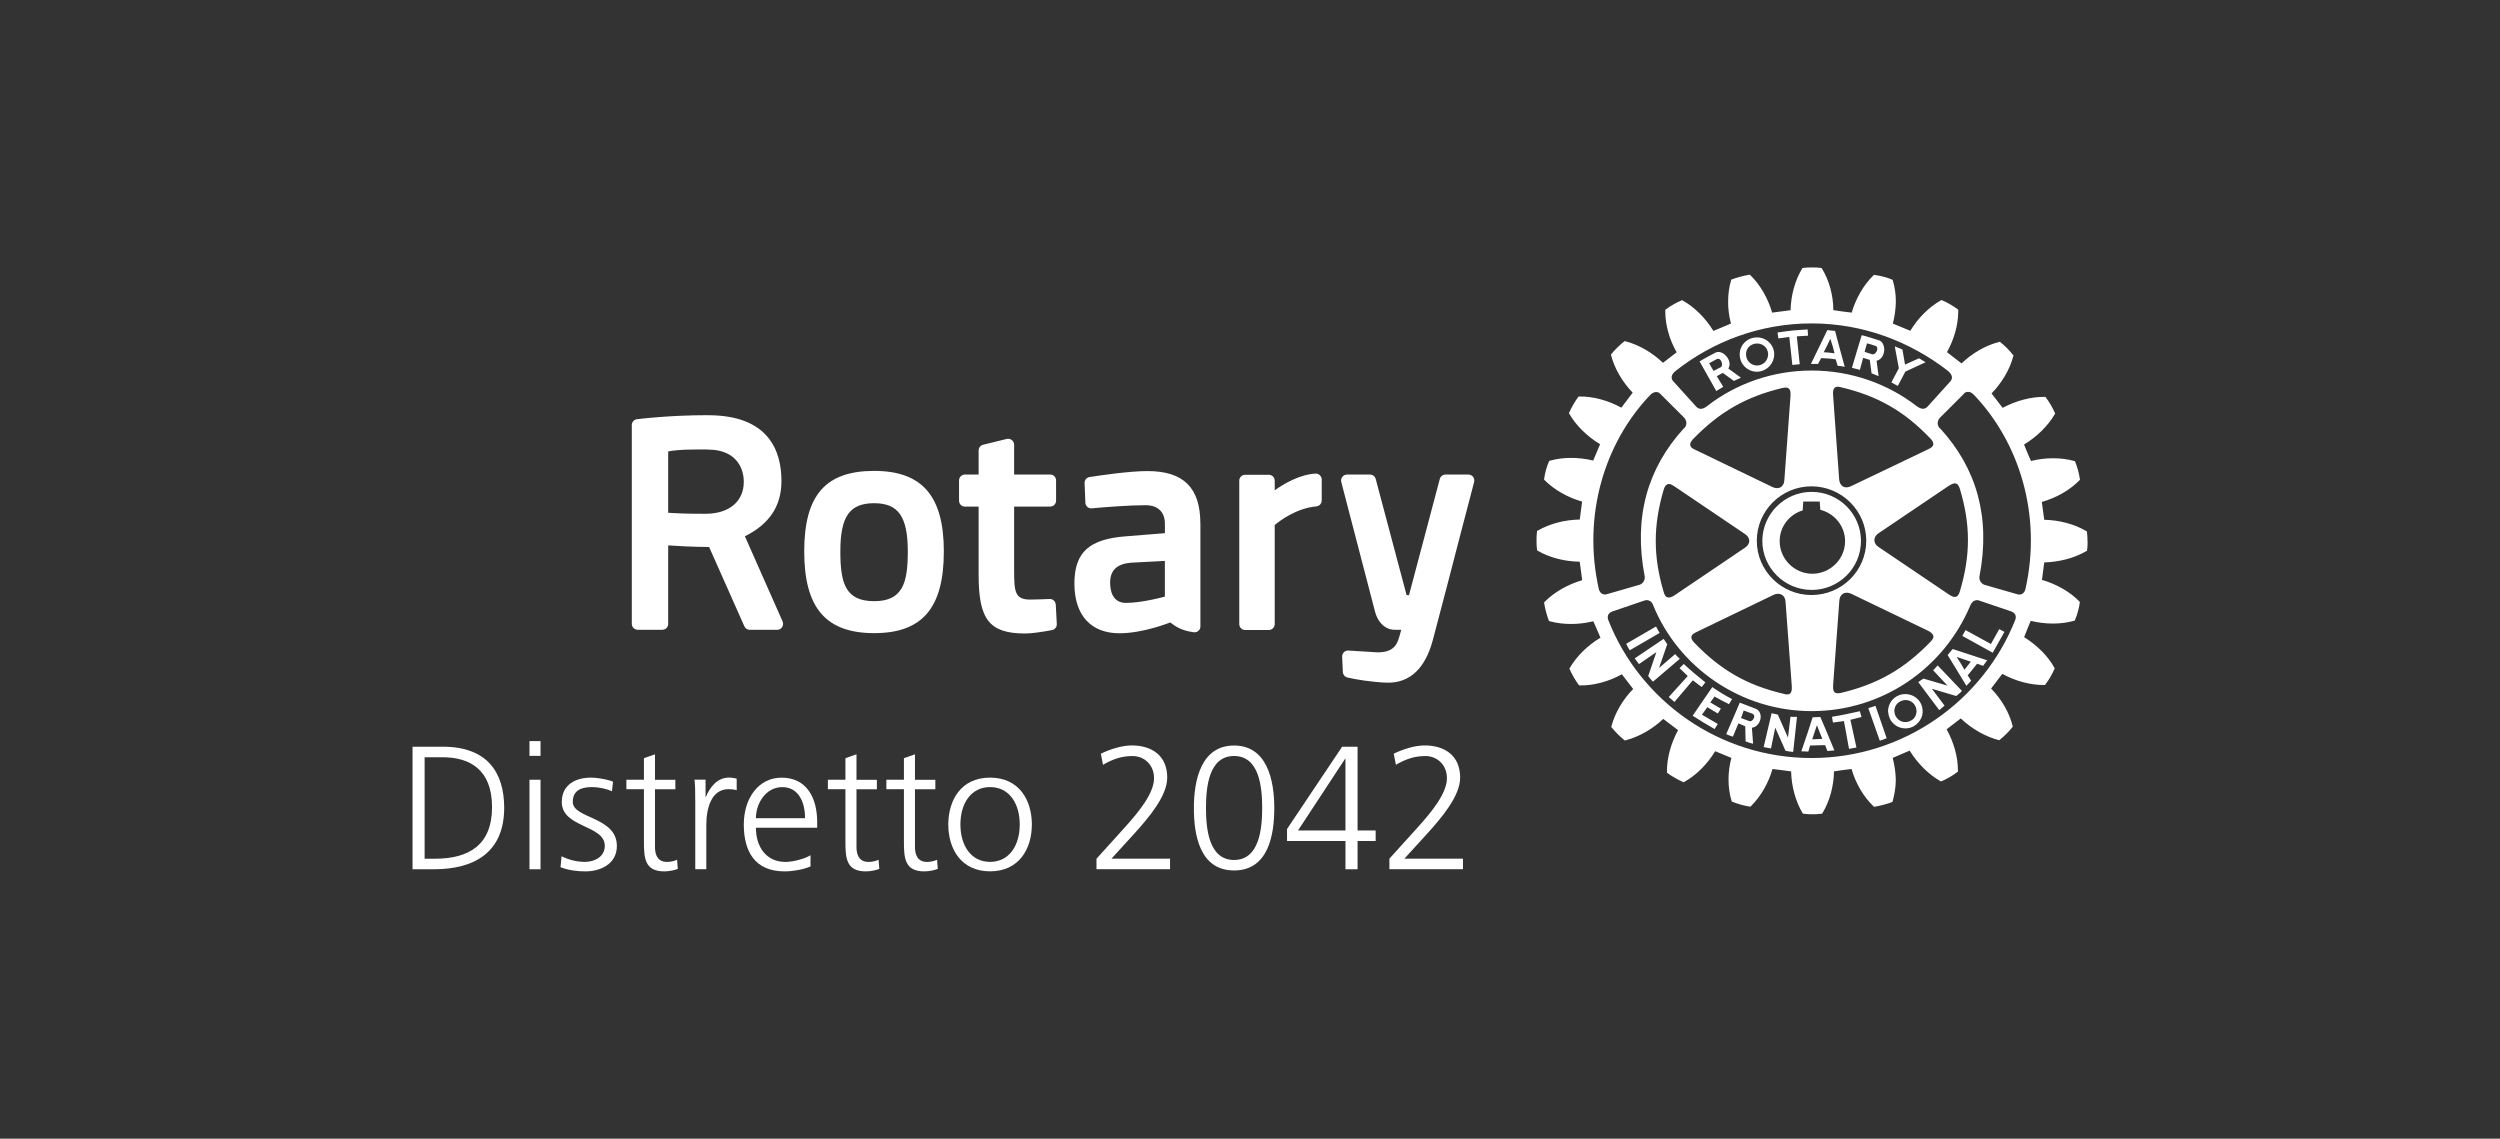 <svg xmlns="http://www.w3.org/2000/svg" id="a" viewBox="0 0 565.51 257.57"><rect x="0" y="0" width="565.51" height="257.57" fill="#333333" stroke="none"/><defs><style>.d{fill:#fff;}</style></defs><g id="b"><g id="c"><g><g><path class="d" d="M382.92,153.89l-4.15,4.89-1.29-1.11,4.3-4.75c-.68-.63-1.2-1.19-1.86-1.78l.96-.95c1.64,1.53,3.08,2.73,4.88,4.17l-.83,1.05c-.66-.51-1.33-1-2-1.52m-8.33-12.17l-6.75,3.91c.24,.47,.5,1.02,.8,1.47l6.76-3.92c-.33-.59-.52-.9-.81-1.46m4.33,6.24l-3.65,3.14,1.86-5.37c-.33-.46-.48-.78-.82-1.21l-6.54,4.41c.29,.44,.65,.84,.96,1.29l3.94-2.71-1.85,5.41c.32,.36,.64,.9,1.09,1.27l6.06-5.16c-.33-.36-.74-.67-1.04-1.07m8.89,9.6c1.07,.58,2.1,1.17,3.27,1.72l.7-1.15c-1.61-.82-3.12-1.78-4.47-2.71l-4.44,6.47c1.69,1.11,3.22,2.03,4.96,3.02l.72-1.15-3.58-2.1,1.21-1.69,2.38,1.42,.69-1.1c-.76-.42-1.56-.9-2.39-1.4l.98-1.36h0Zm21.98-24.12c-6.14,0-11.16-5-11.16-11.08s5.02-11.1,11.16-11.1,11.15,4.98,11.15,11.1-4.99,11.08-11.15,11.08m.14-3.66c4.07,0,7.42-3.32,7.42-7.37,0-3.36-2.36-6.28-5.6-7.09-.05-.33-.13-1.87-.13-1.87h-3.74s-.09,1.67-.12,2c-3.11,.94-5.21,3.75-5.21,6.96,0,4.05,3.35,7.37,7.38,7.37m-16.41-49.26v-.36c-.04-2,1.51-3.66,3.54-3.82,2.15-.21,4.07,1.36,4.25,3.51v.31c0,2-1.53,3.71-3.59,3.91-2.09,.18-4.01-1.38-4.19-3.54m1.43-.13c.11,1.37,1.33,2.38,2.67,2.27,1.32-.13,2.3-1.18,2.3-2.5,.05-.07,0-.14,0-.23-.11-1.39-1.32-2.36-2.71-2.23-1.32,.1-2.32,1.14-2.27,2.46v.23h0Zm16.26,1.92h-1.6l1.95-4.01,1.76-3.64,1.75,.18,.92,3.46,1.27,4.66c-.59-.11-1.05-.2-1.6-.23l-.45-1.46c-1.16-.18-2.2-.23-3.28-.28l-.72,1.33h0Zm1.29-2.65c.85,.04,1.64,.13,2.45,.25l-.42-1.62-.53-1.67-.79,1.67-.7,1.37Zm-7.78-3.46l.69,6.34,1.67-.17-.66-6.3,2.54-.15-.09-1.41c-2.84,.16-4.01,.27-6.81,.69l.19,1.34,2.47-.33h0Zm.27,85.89l-.57,4.74-2.29-5.19c-.54-.11-.88-.24-1.41-.33l-1.8,7.66c.56,.15,1.09,.21,1.66,.31l.96-4.7,2.32,5.24c.53,.08,1.13,.24,1.74,.23l.86-7.91c-.45-.03-.98,.05-1.47-.03m45.33-16.45l-5.73-3.14-.73,1.31,6.88,3.81,2.65-4.72-1.18-.62-1.88,3.36h0Zm-8.64,1.14l7.8,2.55c-.18,.23-.33,.45-.49,.68-.14,.17-.3,.35-.41,.58l-1.37-.49-2.13,2.64,.78,1.21c-.31,.36-.68,.75-1.08,1.15l-3.09-5.08-1.15-1.88,1.13-1.35h0Zm.89,1.78l.92,1.45,.85,1.46,1.15-1.46,.29-.36-3.21-1.09h0Zm-8.2,10.34c.33,.58,.5,1.25,.52,1.94,0,.54-.11,1.09-.33,1.58-.37,.72-.9,1.37-1.65,1.8-1.84,1.06-4.21,.43-5.32-1.44-.04-.11-.09-.22-.16-.36-.22-.5-.33-1.05-.38-1.58,.05-1.38,.72-2.65,1.97-3.36,1.86-1.05,4.26-.42,5.36,1.43m-.88,1.94c0-.46-.12-.88-.34-1.29-.65-1.2-2.2-1.59-3.4-.9-.85,.45-1.28,1.31-1.28,2.19,.03,.4,.13,.85,.37,1.23,.07,.12,.15,.25,.27,.38,.75,.9,2.08,1.11,3.11,.51,.28-.13,.5-.31,.68-.51,.38-.45,.59-1.06,.59-1.61m3.76-9.26l3.25,3.47-5.45-1.59c-.46,.34-.76,.46-1.16,.81l4.74,6.32c.4-.31,.82-.7,1.2-1.02l-2.87-3.81,5.51,1.64c.38-.33,.92-.69,1.29-1.16l-5.49-5.76c-.29,.31-.63,.73-1,1.08m34.92-29.19c0,.72-.03,1.45-.11,2.02l-.02,.15-.17,.09c-2.65,1.56-6.08,2.45-9.51,2.55-.08,.44-.46,3.51-.52,3.95,3.2,.92,6.3,2.65,8.47,4.88l.09,.14v.14c-.17,1.21-.6,2.83-1.08,3.89l-.06,.17-.15,.03c-3,.86-6.54,.82-9.81,.02-.15,.4-1.37,3.26-1.49,3.68,2.87,1.8,5.4,4.27,6.83,6.91l.07,.15-.05,.15c-.44,1.05-1.29,2.57-2.04,3.48l-.08,.14h-.19c-3.07,.03-6.49-.87-9.48-2.52-.27,.36-2.26,2.97-2.53,3.32,2.35,2.4,4.13,5.45,4.86,8.46l.05,.15-.09,.11c-.68,.92-1.94,2.14-2.85,2.87l-.11,.09-.23-.04c-2.95-.78-6.06-2.55-8.49-4.88-.36,.27-2.83,2.18-3.2,2.46,1.58,2.88,2.55,6.19,2.55,9.18v.42l-.18,.1c-.91,.73-2.43,1.6-3.51,2.04l-.11,.04-.18-.06c-2.65-1.53-5.2-4.03-6.93-6.9-.42,.18-3.43,1.46-3.84,1.65,.41,1.59,.66,3.27,.7,4.92,0,1.67-.29,3.34-.7,4.84l-.02,.15-.16,.09c-1,.42-2.71,.84-3.89,1.04l-.18,.03-.1-.13c-2.28-2.16-4.04-5.23-4.96-8.43-.41,.03-3.52,.44-3.97,.54-.06,3.36-.98,6.77-2.6,9.42l-.09,.14-.19,.02c-1.08,.17-2.81,.17-4,0l-.14-.02-.11-.14c-1.56-2.65-2.5-6.06-2.57-9.42-.46-.05-3.75-.51-4.21-.54-.9,3.18-2.67,6.24-4.89,8.42l-.11,.11-.18-.03c-1.22-.17-2.82-.64-3.9-1.09l-.13-.06-.05-.13c-.46-1.5-.69-3.19-.69-4.86s.23-3.27,.65-4.87c-.42-.18-3.26-1.33-3.67-1.51-1.76,2.91-4.29,5.45-6.97,6.93l-.14,.08-.17-.05c-1.11-.49-2.57-1.32-3.52-2.02l-.11-.11v-.32c0-3.03,.92-6.36,2.52-9.28-.35-.27-3-2.27-3.36-2.54-2.43,2.32-5.52,4.07-8.51,4.84l-.15,.05-.16-.11c-.91-.73-2.09-1.91-2.83-2.83l-.1-.16,.04-.15c.79-2.99,2.58-6.04,4.91-8.41-.27-.36-2.27-2.94-2.56-3.33-2.95,1.65-6.41,2.59-9.47,2.52h-.17l-.11-.11c-.72-.94-1.57-2.45-2.04-3.51l-.07-.16,.07-.14c1.55-2.68,4.07-5.16,6.95-6.87-.19-.44-1.41-3.32-1.62-3.72-3.28,.81-6.83,.83-9.83,0l-.15-.04-.09-.14c-.4-1-.85-2.69-1.03-3.87l-.03-.19,.11-.14c2.18-2.2,5.24-3.95,8.51-4.91-.04-.46-.52-3.73-.56-4.18-3.42-.05-6.85-.92-9.53-2.5l-.13-.09v-.18c-.09-.55-.11-1.27-.11-2s.02-1.41,.1-2v-.18l.15-.07c2.67-1.56,6.11-2.47,9.53-2.52,.07-.45,.48-3.63,.53-4.06-3.24-.92-6.33-2.68-8.52-4.88l-.09-.11,.03-.17c.14-1.23,.61-2.86,1.07-3.88l.05-.15,.15-.05c2.95-.86,6.54-.84,9.82-.04,.18-.4,1.38-3.27,1.56-3.7-2.9-1.74-5.45-4.22-6.97-6.89l-.07-.17,.07-.16c.48-1.07,1.33-2.53,2-3.44l.11-.13h.18c3.1-.05,6.52,.89,9.48,2.52,.27-.33,2.29-3.03,2.57-3.39-2.34-2.43-4.11-5.46-4.88-8.46l-.03-.13,.07-.13c.75-.93,2-2.14,2.9-2.85l.15-.09,.13,.03c3.05,.78,6.12,2.58,8.51,4.88,.35-.27,2.75-2.1,3.1-2.38-1.65-2.86-2.57-6.2-2.57-9.17v-.45l.15-.11c.9-.7,2.42-1.56,3.5-2l.11-.07,.18,.08c2.67,1.5,5.19,4.01,6.94,6.88,.42-.15,3.54-1.5,3.97-1.67-.41-1.6-.66-3.26-.64-4.9,0-1.71,.21-3.34,.66-4.84l.02-.19,.16-.04c1-.42,2.69-.86,3.86-1.05l.19-.03,.14,.12c2.22,2.14,3.99,5.22,4.93,8.46,.46-.05,3.73-.46,4.17-.54,.07-3.34,.99-6.75,2.6-9.39l.07-.14,.17-.05c1.17-.13,2.9-.13,4.04,0l.15,.05,.09,.14c1.61,2.65,2.55,6.06,2.55,9.37,.49,.11,3.69,.52,4.15,.56,.96-3.24,2.71-6.29,4.95-8.45l.1-.11,.15,.05c1.22,.13,2.87,.58,3.93,1.04l.13,.05,.05,.18c.46,1.49,.68,3.11,.68,4.78-.03,1.66-.27,3.33-.68,4.94,.4,.16,3.52,1.45,3.95,1.63,1.73-2.87,4.21-5.36,6.91-6.88l.15-.08,.16,.07c1.07,.45,2.57,1.3,3.49,2.02l.13,.08v.42c0,3.04-.95,6.36-2.55,9.2,.34,.27,2.91,2.26,3.3,2.55,2.42-2.33,5.5-4.12,8.53-4.86l.13-.07,.13,.14c.91,.67,2.14,1.94,2.84,2.85l.13,.13-.05,.15c-.77,3.01-2.6,6.06-4.92,8.45,.27,.37,2.2,2.89,2.51,3.26,3.01-1.61,6.42-2.53,9.52-2.48h.14l.1,.13c.75,.95,1.61,2.43,2.03,3.44l.1,.19-.1,.15c-1.53,2.65-4.06,5.12-6.95,6.87,.17,.44,1.35,3.32,1.57,3.72,3.24-.81,6.81-.83,9.77,0l.17,.03,.07,.17c.42,1.02,.89,2.68,1.05,3.9l.03,.15-.13,.12c-2.17,2.23-5.26,3.98-8.51,4.89,.06,.45,.47,3.6,.55,4.04,3.42,.07,6.83,.98,9.48,2.54l.17,.1,.02,.16c.08,.58,.11,1.27,.11,2.01m-93.65-36.09l5.12,5.66c.72,.76,1.51,.67,2.54-.13,6.47-5.04,14.77-8.01,23.61-8.01s17.16,2.97,23.69,8.01c1.02,.75,1.79,.9,2.53,.13l5.12-5.66c.58-.62,.58-1.49-.53-2.41-8.59-6.64-19.19-10.73-30.84-10.73s-22.33,4.09-30.77,10.76c-1.11,.89-1.06,1.76-.48,2.38m.35,23.8c-.56-.36-1.17-.78-1.65-.56-.4,.12-.7,.54-.9,1.21-2.4,8.17-2.4,15.11,0,23.18,.16,.52,.35,1.05,.82,1.18,.4,.16,.98,0,1.74-.52l15.85-10.71c.59-.4,.95-.95,.95-1.51,0-.61-.36-1.15-.95-1.55l-15.85-10.71h0Zm3.47-9.39c.07,.58,.73,.86,1.31,1.13l17.27,8.33c.68,.33,1.33,.33,1.85,.06,.49-.31,.8-.86,.84-1.59l1.39-19.01c.07-.92-.05-1.46-.39-1.74-.36-.31-.9-.23-1.42-.13-8.28,1.98-14.31,5.45-20.26,11.6-.48,.54-.7,.99-.6,1.36m.25,43.48c0,.32,.22,.73,.64,1.16,5.95,6.21,11.97,9.66,20.24,11.59,.53,.16,1.05,.23,1.41-.05,.38-.27,.48-.84,.42-1.74,0-.03-1.41-19.06-1.41-19.06-.06-.72-.33-1.27-.84-1.56-.52-.3-1.16-.3-1.85,.01l-17.26,8.33c-.6,.28-1.26,.6-1.35,1.16,0,.03-.02,.11-.02,.15m27.2-9.59c6.83,0,12.38-5.5,12.38-12.28s-5.55-12.29-12.38-12.31c-6.83,0-12.38,5.53-12.38,12.31s5.55,12.28,12.38,12.28m5.23,22.01c.29,.23,.77,.29,1.51,.11,8.25-1.97,14.3-5.44,20.2-11.58,.35-.4,.74-.82,.62-1.28-.11-.44-.49-.84-1.29-1.22l-17.3-8.33c-.66-.31-1.29-.31-1.82-.03-.51,.32-.82,.86-.86,1.61l-1.4,19c-.01,.62-.09,1.33,.34,1.71m25.8-22.15c.52,.33,1.11,.73,1.65,.54,.37-.11,.68-.51,.88-1.23,2.43-8.15,2.43-15.11,0-23.15-.15-.5-.38-1.02-.81-1.22-.43-.15-.97,.03-1.75,.54l-15.86,10.71c-.61,.41-.92,.96-.92,1.55s.31,1.13,.92,1.53l15.89,10.73Zm-3.5-34.06c.02-.33-.18-.74-.64-1.19-5.9-6.19-11.94-9.65-20.24-11.6-.46-.12-1-.23-1.37,.09-.37,.29-.48,.86-.4,1.72l1.37,19.05c.05,.72,.38,1.29,.86,1.59,.53,.3,1.17,.24,1.83-.07l17.3-8.28c.56-.27,1.19-.56,1.31-1.15,0-.04,.02-.08,0-.15m-73.84,34.01l7.36-2.12c.69-.2,1.26-.92,1.21-1.81-2.65-13.61,.72-24.63,8.75-33.48,.81-.57,.9-1.76,.12-2.56l-5.35-5.34c-.52-.59-1.46-.59-2.27,.23-10.26,10.71-15.43,27.15-11.64,43.95,.21,.81,.85,1.4,1.82,1.13m91.5,3.91l-7.38-2.5c-.39-.14-1.39-.14-1.92,1.15-5.96,14.18-19.83,23.89-35.89,23.89s-30.21-9.93-35.91-24.11c-.42-1.07-1.46-1.07-1.86-.92l-7.34,2.5c-.8,.29-1.27,.99-.86,2,7.21,18.25,25.13,31.14,45.96,31.14s38.83-12.98,46.06-31.22c.38-.95-.08-1.63-.87-1.92m-8.53-49.06c-.72-.88-1.92-.75-2.26-.13l-5.33,5.32c-.78,.8-.7,1.99,.11,2.56,8.05,8.84,11.42,19.85,8.78,33.48-.06,.89,.51,1.61,1.21,1.81l7.38,2.12c.98,.27,1.61-.31,1.82-1.15,3.79-16.77-1.4-33.27-11.68-44m-17.18-1.98l1.7-3.24,4.58-2.11c-.48-.34-1-.58-1.49-.9l-3.16,1.43-.58-3.4c-.66-.31-1.06-.45-1.74-.72l.92,4.94-1.69,3.21,1.47,.8h0Zm-8.58,73.58c-2.28,.5-4.05,.91-6.31,1.26l.21,1.31c.84-.13,1.61-.23,2.49-.34l1.15,6.29,1.68-.31-1.37-6.27c.86-.21,1.66-.43,2.52-.63l-.38-1.29h.01Zm-22.45,1.09v.42c-.12,1.04-.83,2.09-1.98,2.23l.27,3.62c-.53-.12-1.14-.29-1.7-.54l-.07-3.41-1.55-.66-1.25,3.01c-.5-.17-1.01-.33-1.51-.57l1.59-3.66,.19-.45,1.29-3.02,3.52,1.35c.78,.27,1.15,.97,1.21,1.67m-1.47,0c-.05-.22-.14-.4-.41-.52l-1.96-.72-.44,1.23-.16,.45v.03l1.78,.66c.49,.22,.96-.21,1.14-.7,.06-.13,.11-.29,.06-.45m23.88-78.28c-.63-.18-1.09-.26-1.78-.46l1.28-4.31,.93-3.07c1.35,.33,2.62,.76,3.91,1.17,.72,.22,1.11,1.03,1.19,1.9,.05,1.17-.54,2.45-1.74,2.72l.46,3.48c-.56-.23-.98-.4-1.59-.64l-.41-3.04-1.5-.46-.73,2.71h-.01Zm1.08-4.07l1.76,.56c.48,.13,1.12-.61,1.12-1.26,0-.31-.11-.59-.53-.68-.65-.25-1.09-.36-1.8-.54l-.36,1.21-.18,.7Zm-8.53,86.06l1.7,4.09c-.56,.03-1.07,.08-1.57,.14l-.53-1.33-3.4,.09-.39,1.38c-.54-.05-1.05-.06-1.59-.06l1.47-4.32,1.05-3.28,.05-.1,1.73-.08,.09,.21,1.39,3.25h0Zm-1.02,1.49l-.61-1.49-.62-1.61-.54,1.61-.52,1.59,2.28-.1Zm10.39-6.95l2.6,7.36c.5-.17,1.05-.33,1.56-.55l-2.53-7.33c-.69,.23-1,.33-1.63,.52m-37.72-77.65l-.44-.78c1.14-.72,2.37-1.34,3.56-1.97,1.39-.76,3.36,1.09,3.22,2.75-.03,.29-.11,.56-.28,.83l2.85,2.06c-.54,.25-.94,.46-1.59,.74l-2.5-1.81-1.38,.73,1.47,2.41c-.57,.36-.91,.58-1.57,.96l-3.34-5.92Zm1.72-.37l.21,.37,.79,1.37,1.65-.86c.15-.07,.24-.27,.27-.5,.03-.74-.5-1.74-1.29-1.27-.61,.31-.98,.53-1.64,.9"></path><path class="d" d="M238.82,136.75l.23,4.41c.03,.66-.43,1.25-1.09,1.37-1.86,.35-4.43,.77-6.04,.77-8.09,0-10.55-3.09-10.55-13.23v-15.47h-3.1c-.74,0-1.33-.6-1.33-1.34v-4.58c0-.74,.6-1.33,1.33-1.33h3.1v-5.45c0-.62,.42-1.15,1.02-1.3l5.35-1.31c.4-.09,.81,0,1.14,.25,.32,.25,.52,.64,.52,1.05v6.75h8.16c.74,0,1.33,.59,1.33,1.33v4.58c0,.74-.59,1.34-1.33,1.34h-8.16v14.35c0,4.96,.18,6.69,3.65,6.69,1.29,0,3.29-.09,4.37-.14,.72-.02,1.36,.52,1.39,1.27m-25.31-12.02c0,12.78-4.86,18.48-15.76,18.48s-15.82-5.7-15.82-18.48,4.88-18.22,15.82-18.22,15.76,5.78,15.76,18.22m-8.15,0c0-7.86-2.13-10.91-7.6-10.91s-7.66,2.85-7.66,10.91c0,7.3,1.21,11.25,7.66,11.25s7.6-4.13,7.6-11.25m127.88-16.87c-.25-.33-.64-.52-1.05-.52h-5.2c-.61,0-1.13,.4-1.29,.99l-6.97,26.29h-.54l-6.99-26.29c-.15-.59-.68-.99-1.29-.99h-5.2c-.42,0-.8,.19-1.06,.52-.25,.33-.34,.76-.24,1.15l7.68,29.49c.38,1.47,1.74,3.95,4.41,3.95h1.48c-.12,.49-.27,1.02-.41,1.47l-.07,.22c-.42,1.37-1.04,3.42-4.84,3.42l-6.65-.41c-.38-.03-.74,.11-1,.38-.27,.27-.42,.64-.4,1l.16,3.48c.03,.58,.44,1.09,1.02,1.23,1.96,.48,5.69,1.05,8.78,1.17,.15,.01,.28,.01,.42,.01,5.01,0,8.41-3.25,10.13-9.63,1.99-7.48,4.49-17.1,6.3-24.12,.82-3.16,1.53-5.9,2.05-7.83l1-3.83c.09-.4,0-.83-.24-1.16m-156.19,32.73c.18,.42,.13,.89-.1,1.27-.25,.38-.66,.61-1.12,.61h-6.22c-.52,0-1-.31-1.21-.8l-7.97-17.93c-3.97-.03-7.4-.24-9.26-.37v17.75c0,.74-.59,1.34-1.33,1.34h-5.56c-.74,0-1.34-.6-1.34-1.34v-44.97c0-.68,.51-1.25,1.19-1.33,7.14-.8,12.85-.89,14.97-.89h1.12c13.7,0,16.57,8.09,16.57,14.87,0,5.66-2.71,9.75-8.27,12.51l8.53,19.27h0Zm-16.87-38.91h-2.93c-3.27,0-5.14,.24-6.08,.44v13.87c1.56,.11,4.58,.27,8.63,.23,5.23-.06,8.47-2.83,8.47-7.24,0-3.52-2.12-7.28-8.09-7.28m111.38,16.74v23.27c0,.38-.17,.76-.46,1-.3,.25-.69,.37-1.07,.31-2.72-.38-4.01-1.23-5.3-2.22-.06,.03-6.09,2.45-11.47,2.45-6.48,0-10.2-4.09-10.2-11.24s3.4-10.08,11.75-10.7l8.72-.7v-2.12c0-2.67-1.59-4.21-4.36-4.21-3.82,0-9.28,.44-12.18,.71-.36,.04-.73-.08-1-.32-.27-.23-.44-.59-.45-.95l-.18-4.44c-.03-.68,.46-1.27,1.12-1.37,2.6-.41,9.07-1.35,13.11-1.35,8.16,0,11.96,3.78,11.96,11.88m-15.76,8.85c-3.15,.29-4.65,1.74-4.65,4.51,0,1.7,.47,4.58,3.59,4.58,3.7,0,8.74-1.41,8.79-1.42v-8.08l-7.74,.41h0Zm41.78-20.16c-3.54,.21-7.03,2.23-9.2,3.78v-2.18c0-.74-.6-1.33-1.34-1.33h-5.35c-.74,0-1.33,.59-1.33,1.33v32.44c0,.74,.6,1.34,1.33,1.34h5.35c.74,0,1.34-.6,1.34-1.34v-22.41c1.21-1.01,4.95-3.81,9.41-4.21,.68-.06,1.22-.64,1.22-1.33v-4.75c0-.38-.15-.71-.42-.96-.26-.27-.63-.4-.99-.36"></path></g><g><path class="d" d="M93.32,168.91h6.87c9.93,0,13.86,5.72,13.86,13.82,0,10.05-6.71,13.9-15.88,13.9h-4.85v-27.72Zm2.74,25.34h2.26c7.86,0,12.98-3.18,12.98-11.68s-5.04-11.28-11.24-11.28h-4.01v22.95h0Z"></path><path class="d" d="M122.27,170.98h-2.5v-3.34h2.5v3.34Zm-2.5,5.4h2.5v20.25h-2.5v-20.25Z"></path><path class="d" d="M127.04,193.69c1.51,.76,3.34,1.27,5.28,1.27,2.38,0,4.49-1.31,4.49-3.61,0-4.8-9.73-4.05-9.73-9.93,0-4.01,3.26-5.52,6.59-5.52,1.07,0,3.22,.24,5,.91l-.24,2.18c-1.31-.6-3.09-.95-4.49-.95-2.58,0-4.37,.8-4.37,3.38,0,3.77,9.97,3.3,9.97,9.93,0,4.29-4.01,5.76-7.07,5.76-1.94,0-3.89-.24-5.68-.95l.24-2.47h0Z"></path><path class="d" d="M152.77,178.53h-4.61v13.1c0,1.83,.68,3.34,2.7,3.34,.95,0,1.59-.2,2.3-.48l.16,2.06c-.6,.24-1.83,.56-3.05,.56-4.45,0-4.61-3.05-4.61-6.75v-11.84h-3.97v-2.14h3.97v-4.88l2.5-.87v5.76h4.61v2.14Z"></path><path class="d" d="M157.26,180.9c0-2.22,0-3.06-.16-4.53h2.5v3.89h.08c.91-2.26,2.62-4.37,5.21-4.37,.6,0,1.31,.12,1.75,.24v2.62c-.52-.16-1.19-.24-1.83-.24-3.97,0-5.04,4.45-5.04,8.1v10.01h-2.5v-15.72Z"></path><path class="d" d="M183.34,196c-1.75,.72-4.01,1.11-5.88,1.11-6.71,0-9.21-4.53-9.21-10.6s3.42-10.6,8.54-10.6c5.72,0,8.06,4.61,8.06,10.05v1.27h-13.86c0,4.29,2.3,7.74,6.67,7.74,1.83,0,4.49-.76,5.68-1.51v2.54h0Zm-1.23-10.92c0-3.54-1.43-7.03-5.16-7.03s-5.96,3.69-5.96,7.03h11.12Z"></path><path class="d" d="M198.35,178.53h-4.61v13.1c0,1.83,.68,3.34,2.7,3.34,.95,0,1.59-.2,2.3-.48l.16,2.06c-.6,.24-1.83,.56-3.05,.56-4.45,0-4.61-3.05-4.61-6.75v-11.84h-3.97v-2.14h3.97v-4.88l2.5-.87v5.76h4.61v2.14Z"></path><path class="d" d="M211.58,178.53h-4.61v13.1c0,1.83,.68,3.34,2.7,3.34,.95,0,1.59-.2,2.3-.48l.16,2.06c-.6,.24-1.83,.56-3.05,.56-4.45,0-4.61-3.05-4.61-6.75v-11.84h-3.97v-2.14h3.97v-4.88l2.5-.87v5.76h4.61v2.14Z"></path><path class="d" d="M223.96,175.9c6.55,0,9.45,5.08,9.45,10.6s-2.9,10.6-9.45,10.6-9.45-5.08-9.45-10.6,2.9-10.6,9.45-10.6Zm0,19.06c4.37,0,6.71-3.77,6.71-8.46s-2.34-8.46-6.71-8.46-6.71,3.77-6.71,8.46,2.34,8.46,6.71,8.46Z"></path><path class="d" d="M248.03,194.25l6.35-7.03c3.34-3.69,6.67-7.82,6.67-11.2,0-2.94-2.14-5-4.88-5-2.5,0-4.49,.72-6.67,1.98l-.48-2.51c2.02-.99,4.72-1.87,6.99-1.87,4.49,0,8.02,2.26,8.02,7.27,0,4.13-4.05,8.94-7.62,12.87l-5,5.48h13.26v2.38h-16.64v-2.38h0Z"></path><path class="d" d="M288.25,182.77c0,5.79-1.19,14.13-9.1,14.13s-9.09-8.34-9.09-14.13c0-6.47,1.71-14.13,9.09-14.13s9.1,7.66,9.1,14.13Zm-15.45,0c0,4.61,.6,11.76,6.35,11.76s6.36-7.15,6.36-11.76-.6-11.76-6.36-11.76-6.35,7.15-6.35,11.76Z"></path><path class="d" d="M291.12,187.54l12.47-18.62h3.5v18.94h4.09v2.38h-4.09v6.39h-2.74v-6.39h-13.22v-2.7h0Zm13.22-15.89h-.08l-10.64,16.2h10.73v-16.2Z"></path><path class="d" d="M314.27,194.25l6.36-7.03c3.34-3.69,6.67-7.82,6.67-11.2,0-2.94-2.14-5-4.88-5-2.5,0-4.49,.72-6.67,1.98l-.48-2.51c2.02-.99,4.72-1.87,6.99-1.87,4.49,0,8.03,2.26,8.03,7.27,0,4.13-4.05,8.94-7.62,12.87l-5,5.48h13.26v2.38h-16.64v-2.38h0Z"></path></g></g></g></g></svg>